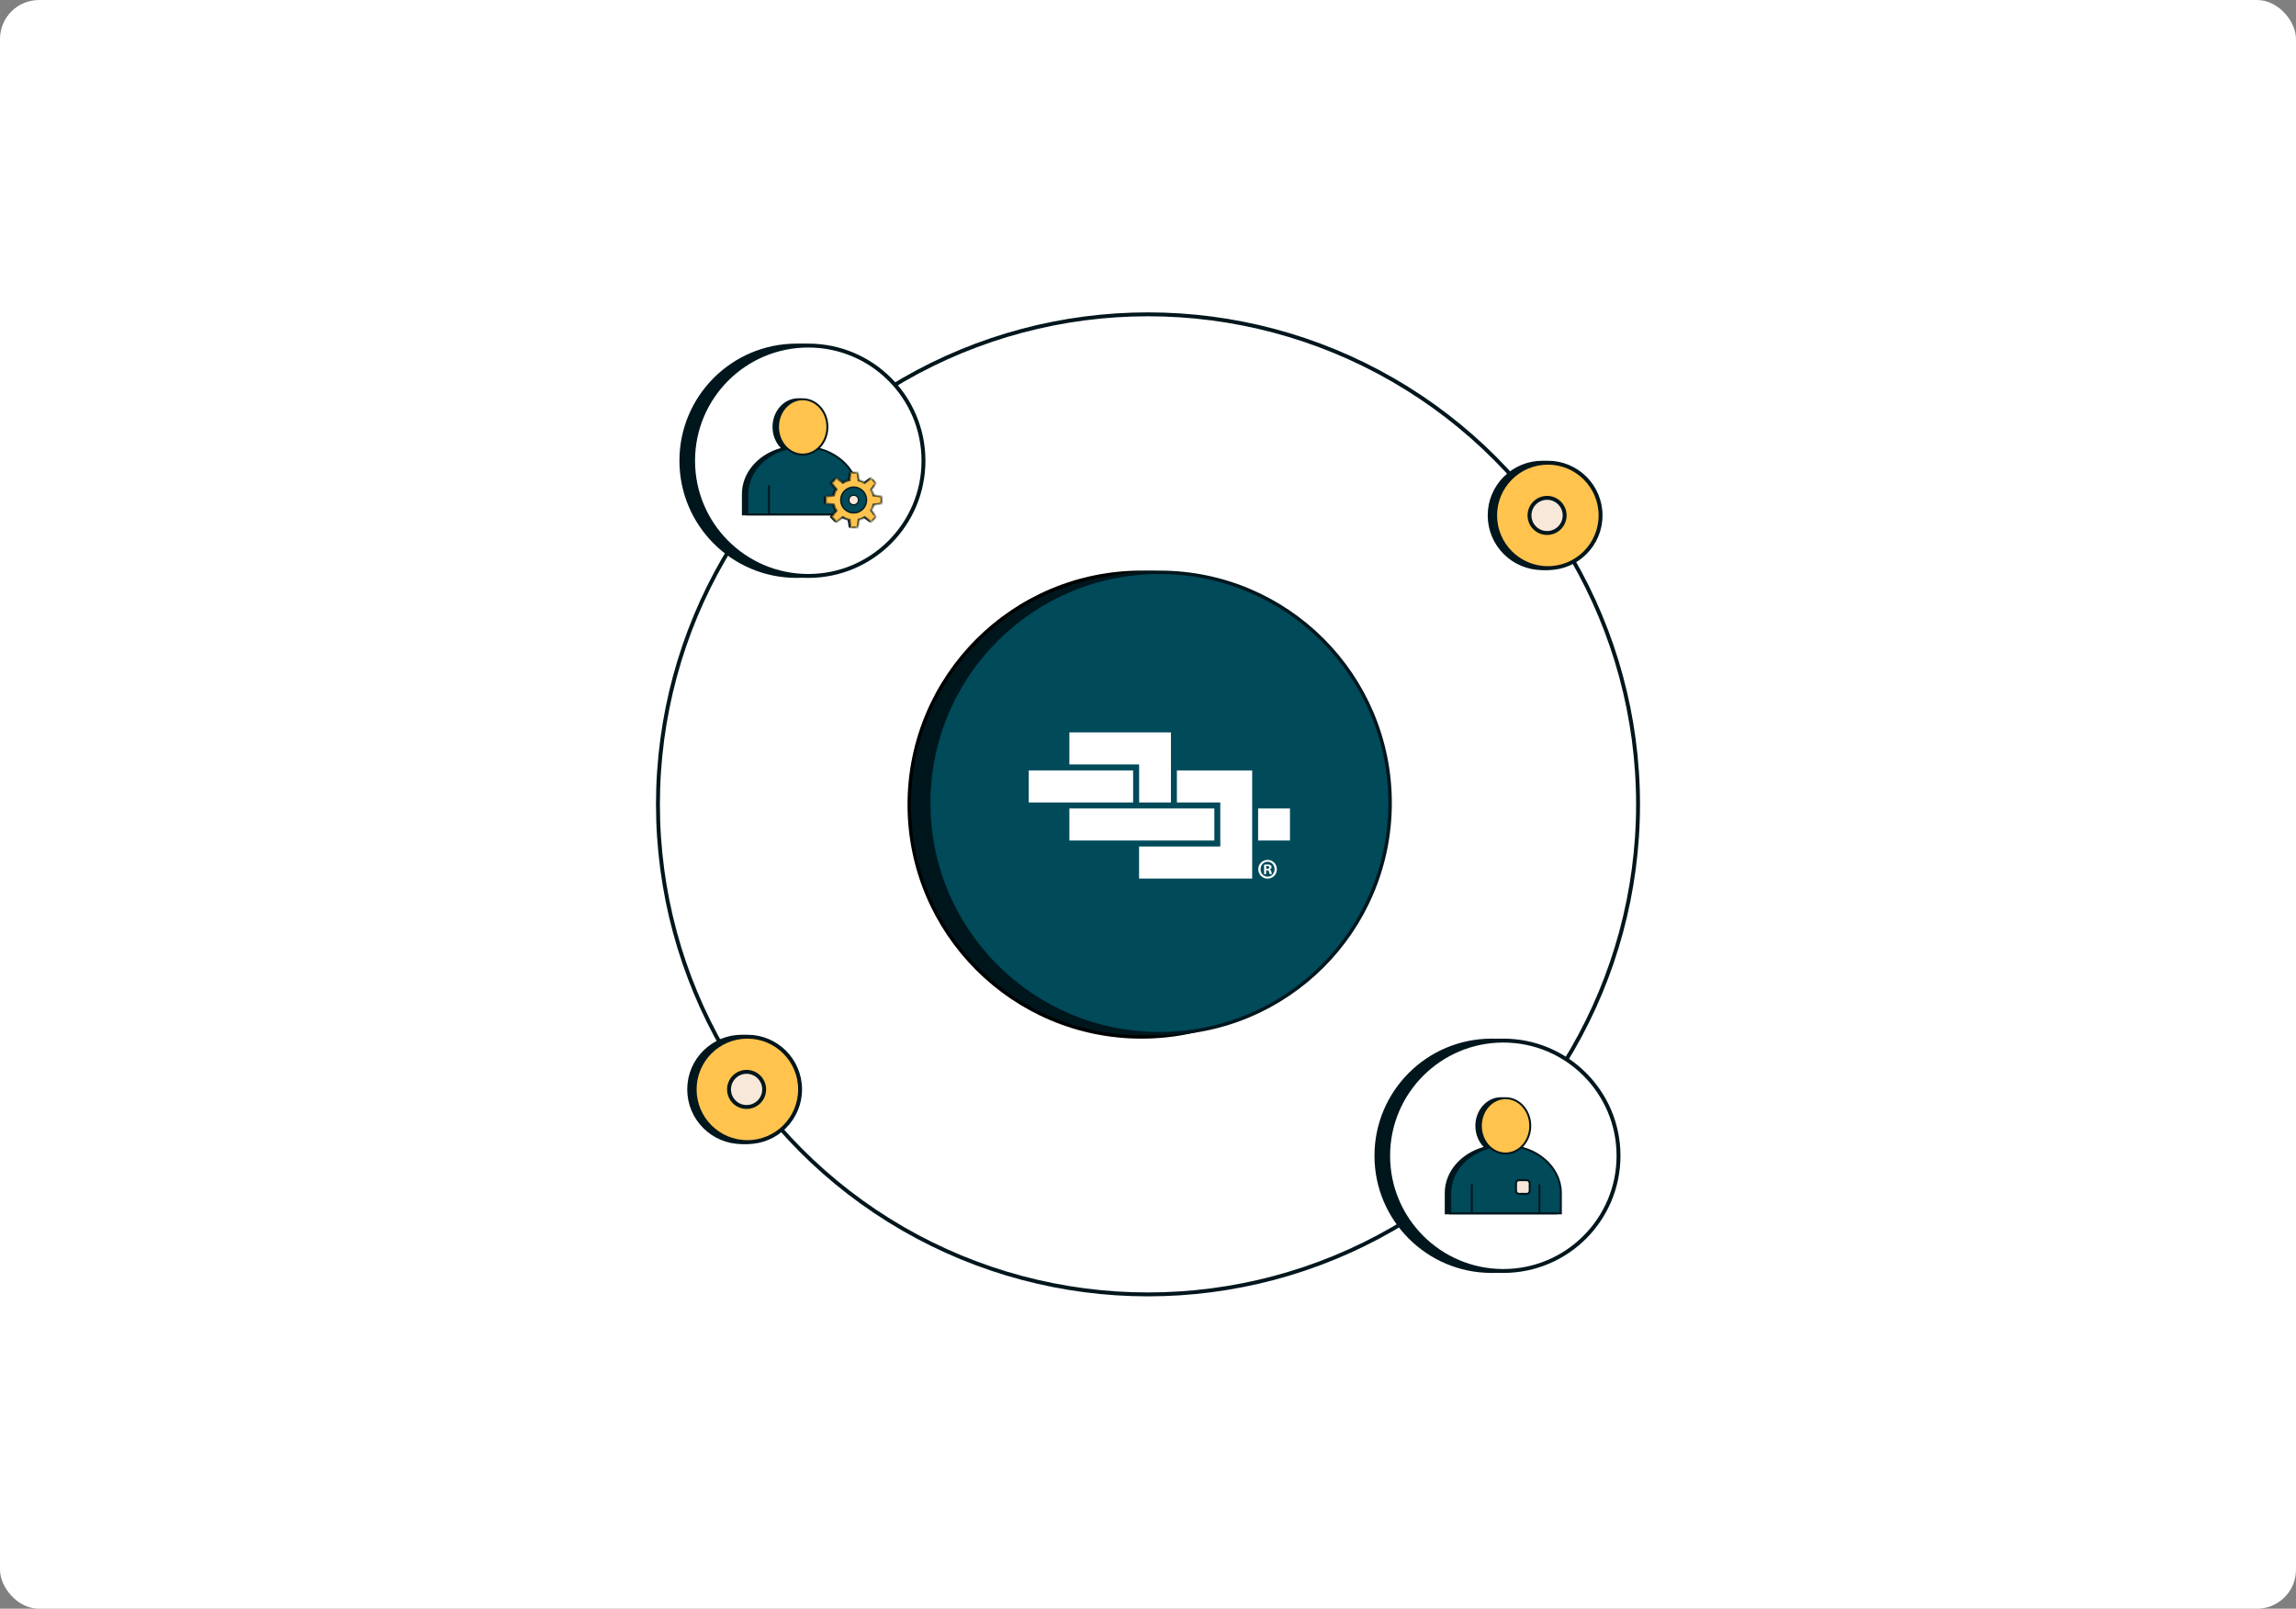 <svg width="588" height="412" viewBox="0 0 588 412" fill="none" xmlns="http://www.w3.org/2000/svg">
<rect x="0" y="0" width="588" height="412" fill="#808080" stroke="none"/>
<rect width="588" height="412" rx="10" fill="white"/>
<circle cx="294" cy="206" r="125.5" stroke="#00161D"/>
<circle cx="292.348" cy="206.066" r="59.494" fill="#00161D" stroke="black" stroke-width="0.881"/>
<circle cx="296.927" cy="205.65" r="59.078" fill="#004A5A" stroke="#00161D" stroke-width="0.881"/>
<path d="M290.189 197.306H263.458V205.515H290.189V197.306Z" fill="white"/>
<path d="M273.865 187.565V195.775H291.728V205.515H299.873V187.57H273.865V187.565Z" fill="white"/>
<path d="M330.363 207.051H322.201V215.26H330.363V207.051Z" fill="white"/>
<path d="M301.4 197.306V205.515H312.513V216.791H291.711V225H320.679V197.31H301.4V197.306Z" fill="white"/>
<path d="M310.99 215.26V207.051H273.865V215.26H310.99Z" fill="white"/>
<path d="M327.003 222.606C327.003 223.958 325.971 225.019 324.628 225.019C323.299 225.019 322.239 223.958 322.239 222.606C322.239 221.283 323.299 220.221 324.628 220.221C325.971 220.221 327.003 221.283 327.003 222.606ZM322.833 222.606C322.833 223.667 323.596 224.51 324.642 224.51C325.66 224.51 326.409 223.667 326.409 222.62C326.409 221.559 325.66 220.701 324.628 220.701C323.596 220.701 322.833 221.559 322.833 222.606ZM324.261 223.856H323.723V221.472C323.935 221.428 324.232 221.399 324.614 221.399C325.052 221.399 325.25 221.472 325.42 221.574C325.547 221.675 325.646 221.864 325.646 222.097C325.646 222.359 325.448 222.562 325.165 222.649V222.678C325.391 222.766 325.519 222.94 325.589 223.26C325.66 223.624 325.702 223.769 325.759 223.856H325.179C325.109 223.769 325.066 223.551 324.996 223.275C324.953 223.013 324.812 222.897 324.515 222.897H324.261V223.856ZM324.275 222.504H324.529C324.826 222.504 325.066 222.402 325.066 222.155C325.066 221.937 324.911 221.791 324.571 221.791C324.43 221.791 324.331 221.806 324.275 221.82V222.504Z" fill="white"/>
<circle cx="204" cy="118" r="29.5" fill="#00161D" stroke="#00161D"/>
<circle cx="207" cy="118" r="29.5" fill="white" stroke="#00161D"/>
<path d="M190.251 126.531C190.251 121.202 194.273 116.64 199.898 115.019C201.098 116.199 202.677 116.918 204.416 116.918C206.156 116.918 207.735 116.199 208.935 115.019C214.559 116.64 218.581 121.202 218.581 126.531V131.75H190.251V126.531ZM200.05 114.459C198.846 113.174 198.091 111.359 198.091 109.334C198.091 105.395 200.948 102.25 204.416 102.25C207.884 102.25 210.741 105.395 210.741 109.334C210.741 111.359 209.987 113.174 208.782 114.459C207.401 114.089 205.935 113.889 204.416 113.889C202.898 113.889 201.431 114.089 200.05 114.459ZM200.466 114.867C201.719 114.556 203.044 114.389 204.416 114.389C205.788 114.389 207.113 114.556 208.366 114.867C207.28 115.839 205.904 116.418 204.416 116.418C202.928 116.418 201.552 115.839 200.466 114.867Z" fill="#00161D" stroke="#00161D" stroke-width="0.5"/>
<path d="M191.405 126.531C191.405 119.859 197.71 114.389 205.57 114.389C213.43 114.389 219.735 119.859 219.735 126.531V131.75H191.405V126.531Z" fill="#004A5A" stroke="#00161D" stroke-width="0.5" stroke-linecap="round"/>
<path d="M211.895 109.334C211.895 113.273 209.038 116.418 205.57 116.418C202.102 116.418 199.245 113.273 199.245 109.334C199.245 105.395 202.102 102.25 205.57 102.25C209.038 102.25 211.895 105.395 211.895 109.334Z" fill="#FFC34E" stroke="#00161D" stroke-width="0.5"/>
<path d="M197.174 124.5C197.174 124.362 197.062 124.25 196.924 124.25C196.786 124.25 196.674 124.362 196.674 124.5H197.174ZM196.674 131.423V131.673H197.174V131.423H196.674ZM196.674 124.5V131.423H197.174V124.5H196.674Z" fill="#00161D"/>
<path d="M214.482 124.5C214.482 124.362 214.37 124.25 214.232 124.25C214.094 124.25 213.982 124.362 213.982 124.5H214.482ZM213.982 131.423V131.673H214.482V131.423H213.982ZM213.982 124.5V131.423H214.482V124.5H213.982Z" fill="#00161D"/>
<path d="M217.134 123.178L217.303 123.142L217.329 122.971L217.587 121.25H218.977L219.244 123.026L219.268 123.189L219.428 123.231C219.937 123.363 220.414 123.574 220.846 123.85L220.991 123.943L221.129 123.84L222.709 122.673H222.95L223.611 123.7L222.473 125.24L222.374 125.373L222.459 125.516C222.709 125.938 222.899 126.401 223.016 126.891L223.055 127.055L223.222 127.08L225.087 127.36V128.75L223.222 129.029L223.055 129.054L223.016 129.218C222.899 129.709 222.709 130.171 222.459 130.593L222.374 130.736L222.473 130.869L223.611 132.409L222.946 133.437H222.709L221.129 132.269L220.991 132.167L220.846 132.259C220.414 132.535 219.937 132.746 219.428 132.878L219.268 132.92L219.244 133.083L218.977 134.859H217.587L217.329 133.139L217.303 132.967L217.134 132.931C216.557 132.81 216.018 132.588 215.533 132.286L215.362 132.179L215.221 132.324L214.137 133.446H213.884L212.822 132.384L213.899 130.927L213.999 130.792L213.911 130.648C213.645 130.211 213.443 129.73 213.321 129.218L213.282 129.054L213.115 129.029L211.25 128.75V127.36L213.115 127.08L213.282 127.055L213.321 126.891C213.445 126.372 213.65 125.885 213.922 125.443L214.011 125.3L213.91 125.164L212.822 123.691L213.887 122.626L214.129 122.619L215.247 123.77L215.386 123.914L215.557 123.808C216.035 123.514 216.567 123.298 217.134 123.178ZM218.168 131.491C220.066 131.491 221.604 129.952 221.604 128.055C221.604 126.157 220.066 124.619 218.168 124.619C216.271 124.619 214.732 126.157 214.732 128.055C214.732 129.952 216.271 131.491 218.168 131.491Z" fill="#00161D" stroke="#00161D" stroke-width="0.5"/>
<mask id="path-19-inside-1_5190_31436" fill="white">
<path fill-rule="evenodd" clip-rule="evenodd" d="M219.648 121H217.827L217.537 122.934C216.942 123.06 216.384 123.287 215.882 123.596L214.236 122.379L212.948 123.667L214.165 125.313C213.879 125.776 213.663 126.288 213.533 126.833L211.455 127.145V128.965L213.533 129.277C213.661 129.815 213.873 130.32 214.153 130.779L212.948 132.409L214.235 133.696L215.856 132.499C216.364 132.816 216.931 133.049 217.537 133.177L217.827 135.109H219.648L219.946 133.121C220.481 132.982 220.982 132.76 221.436 132.47L223.082 133.687L224.37 132.4L223.129 130.721C223.392 130.278 223.591 129.792 223.714 129.276L225.792 128.965V127.144L223.714 126.833C223.591 126.318 223.391 125.832 223.129 125.389L224.369 123.71L223.082 122.423L221.435 123.64C220.982 123.35 220.481 123.129 219.946 122.99L219.648 121ZM218.624 131.241C220.383 131.241 221.81 129.815 221.81 128.055C221.81 126.296 220.383 124.869 218.624 124.869C216.864 124.869 215.438 126.296 215.438 128.055C215.438 129.815 216.864 131.241 218.624 131.241Z"/>
</mask>
<path fill-rule="evenodd" clip-rule="evenodd" d="M219.648 121H217.827L217.537 122.934C216.942 123.06 216.384 123.287 215.882 123.596L214.236 122.379L212.948 123.667L214.165 125.313C213.879 125.776 213.663 126.288 213.533 126.833L211.455 127.145V128.965L213.533 129.277C213.661 129.815 213.873 130.32 214.153 130.779L212.948 132.409L214.235 133.696L215.856 132.499C216.364 132.816 216.931 133.049 217.537 133.177L217.827 135.109H219.648L219.946 133.121C220.481 132.982 220.982 132.76 221.436 132.47L223.082 133.687L224.37 132.4L223.129 130.721C223.392 130.278 223.591 129.792 223.714 129.276L225.792 128.965V127.144L223.714 126.833C223.591 126.318 223.391 125.832 223.129 125.389L224.369 123.71L223.082 122.423L221.435 123.64C220.982 123.35 220.481 123.129 219.946 122.99L219.648 121ZM218.624 131.241C220.383 131.241 221.81 129.815 221.81 128.055C221.81 126.296 220.383 124.869 218.624 124.869C216.864 124.869 215.438 126.296 215.438 128.055C215.438 129.815 216.864 131.241 218.624 131.241Z" fill="#FFC34E"/>
<path d="M217.827 121V120.7H217.569L217.531 120.955L217.827 121ZM219.648 121L219.944 120.955L219.906 120.7H219.648V121ZM217.537 122.934L217.599 123.228L217.803 123.185L217.834 122.979L217.537 122.934ZM215.882 123.596L215.703 123.837L215.866 123.958L216.039 123.852L215.882 123.596ZM214.236 122.379L214.414 122.138L214.206 121.985L214.023 122.167L214.236 122.379ZM212.948 123.667L212.736 123.455L212.553 123.637L212.707 123.845L212.948 123.667ZM214.165 125.313L214.42 125.47L214.527 125.297L214.406 125.134L214.165 125.313ZM213.533 126.833L213.577 127.13L213.778 127.1L213.825 126.903L213.533 126.833ZM211.455 127.145L211.411 126.848L211.155 126.886V127.145H211.455ZM211.455 128.965H211.155V129.224L211.411 129.262L211.455 128.965ZM213.533 129.277L213.825 129.207L213.777 129.01L213.577 128.98L213.533 129.277ZM214.153 130.779L214.394 130.957L214.514 130.795L214.409 130.622L214.153 130.779ZM212.948 132.409L212.707 132.23L212.553 132.438L212.736 132.621L212.948 132.409ZM214.235 133.696L214.023 133.908L214.206 134.091L214.414 133.937L214.235 133.696ZM215.856 132.499L216.014 132.244L215.841 132.136L215.677 132.257L215.856 132.499ZM217.537 133.177L217.834 133.132L217.803 132.926L217.599 132.883L217.537 133.177ZM217.827 135.109L217.53 135.154L217.569 135.409H217.827V135.109ZM219.648 135.109V135.409H219.906L219.944 135.154L219.648 135.109ZM219.946 133.121L219.87 132.831L219.679 132.881L219.649 133.077L219.946 133.121ZM221.436 132.47L221.614 132.229L221.449 132.107L221.275 132.218L221.436 132.47ZM223.082 133.687L222.904 133.928L223.112 134.082L223.294 133.899L223.082 133.687ZM224.37 132.4L224.582 132.612L224.764 132.429L224.611 132.221L224.37 132.4ZM223.129 130.721L222.871 130.568L222.769 130.739L222.888 130.9L223.129 130.721ZM223.714 129.276L223.67 128.98L223.47 129.01L223.423 129.207L223.714 129.276ZM225.792 128.965L225.836 129.262L226.092 129.223V128.965H225.792ZM225.792 127.144H226.092V126.886L225.836 126.848L225.792 127.144ZM223.714 126.833L223.422 126.902L223.469 127.099L223.67 127.129L223.714 126.833ZM223.129 125.389L222.887 125.211L222.769 125.371L222.87 125.542L223.129 125.389ZM224.369 123.71L224.611 123.888L224.764 123.681L224.581 123.498L224.369 123.71ZM223.082 122.423L223.294 122.211L223.111 122.028L222.904 122.182L223.082 122.423ZM221.435 123.64L221.274 123.893L221.448 124.004L221.614 123.881L221.435 123.64ZM219.946 122.99L219.65 123.034L219.679 123.23L219.871 123.28L219.946 122.99ZM217.827 121.3H219.648V120.7H217.827V121.3ZM217.834 122.979L218.124 121.045L217.531 120.955L217.24 122.89L217.834 122.979ZM216.039 123.852C216.512 123.56 217.038 123.346 217.599 123.228L217.475 122.641C216.845 122.774 216.255 123.014 215.724 123.341L216.039 123.852ZM214.057 122.621L215.703 123.837L216.06 123.355L214.414 122.138L214.057 122.621ZM213.16 123.879L214.448 122.592L214.023 122.167L212.736 123.455L213.16 123.879ZM214.406 125.134L213.189 123.489L212.707 123.845L213.923 125.491L214.406 125.134ZM213.825 126.903C213.948 126.39 214.151 125.907 214.42 125.47L213.909 125.155C213.607 125.646 213.379 126.187 213.241 126.763L213.825 126.903ZM211.5 127.441L213.577 127.13L213.488 126.536L211.411 126.848L211.5 127.441ZM211.755 128.965V127.145H211.155V128.965H211.755ZM213.577 128.98L211.5 128.669L211.411 129.262L213.488 129.574L213.577 128.98ZM214.409 130.622C214.145 130.19 213.946 129.714 213.825 129.207L213.241 129.347C213.377 129.915 213.601 130.45 213.897 130.935L214.409 130.622ZM213.912 130.6L212.707 132.23L213.189 132.587L214.394 130.957L213.912 130.6ZM212.736 132.621L214.023 133.908L214.448 133.484L213.16 132.196L212.736 132.621ZM214.414 133.937L216.034 132.74L215.677 132.257L214.057 133.455L214.414 133.937ZM217.599 132.883C217.028 132.763 216.494 132.543 216.014 132.244L215.697 132.753C216.234 133.089 216.834 133.335 217.475 133.47L217.599 132.883ZM218.124 135.065L217.834 133.132L217.24 133.221L217.53 135.154L218.124 135.065ZM219.648 134.809H217.827V135.409H219.648V134.809ZM219.649 133.077L219.351 135.065L219.944 135.154L220.243 133.166L219.649 133.077ZM221.275 132.218C220.847 132.491 220.374 132.7 219.87 132.831L220.021 133.411C220.587 133.264 221.118 133.03 221.598 132.723L221.275 132.218ZM223.261 133.446L221.614 132.229L221.258 132.712L222.904 133.928L223.261 133.446ZM224.157 132.188L222.87 133.475L223.294 133.899L224.582 132.612L224.157 132.188ZM222.888 130.9L224.128 132.578L224.611 132.221L223.37 130.543L222.888 130.9ZM223.423 129.207C223.307 129.692 223.119 130.15 222.871 130.568L223.387 130.874C223.665 130.405 223.876 129.891 224.006 129.346L223.423 129.207ZM225.747 128.668L223.67 128.98L223.759 129.573L225.836 129.262L225.747 128.668ZM225.492 127.144V128.965H226.092V127.144H225.492ZM223.67 127.129L225.747 127.441L225.836 126.848L223.759 126.536L223.67 127.129ZM222.87 125.542C223.118 125.96 223.306 126.417 223.422 126.902L224.006 126.763C223.875 126.218 223.665 125.705 223.387 125.236L222.87 125.542ZM223.37 125.567L224.611 123.888L224.128 123.532L222.887 125.211L223.37 125.567ZM224.581 123.498L223.294 122.211L222.87 122.635L224.157 123.922L224.581 123.498ZM222.904 122.182L221.257 123.399L221.614 123.881L223.26 122.664L222.904 122.182ZM219.871 123.28C220.374 123.411 220.846 123.62 221.274 123.893L221.597 123.387C221.117 123.081 220.587 122.847 220.022 122.7L219.871 123.28ZM219.351 121.045L219.65 123.034L220.243 122.945L219.944 120.955L219.351 121.045ZM221.51 128.055C221.51 129.649 220.218 130.941 218.624 130.941V131.541C220.549 131.541 222.11 129.98 222.11 128.055H221.51ZM218.624 125.169C220.218 125.169 221.51 126.461 221.51 128.055H222.11C222.11 126.13 220.549 124.569 218.624 124.569V125.169ZM215.738 128.055C215.738 126.461 217.03 125.169 218.624 125.169V124.569C216.699 124.569 215.138 126.13 215.138 128.055H215.738ZM218.624 130.941C217.03 130.941 215.738 129.649 215.738 128.055H215.138C215.138 129.98 216.699 131.541 218.624 131.541V130.941Z" fill="#00161D" mask="url(#path-19-inside-1_5190_31436)"/>
<circle cx="218.624" cy="128.054" r="3.264" fill="#004A5A" stroke="#00161D" stroke-width="0.3"/>
<circle cx="218.624" cy="128.055" r="1.215" fill="#F8E8D9" stroke="#00161D" stroke-width="0.3"/>
<circle cx="382" cy="296" r="29.5" fill="#00161D" stroke="#00161D"/>
<circle cx="385" cy="296" r="29.5" fill="white" stroke="#00161D"/>
<path d="M370.25 305.531C370.25 300.202 374.272 295.64 379.897 294.019C381.097 295.199 382.676 295.918 384.415 295.918C386.155 295.918 387.734 295.199 388.934 294.019C394.558 295.64 398.58 300.202 398.58 305.531V310.75H370.25V305.531ZM380.049 293.459C378.845 292.174 378.09 290.359 378.09 288.334C378.09 284.395 380.947 281.25 384.415 281.25C387.883 281.25 390.74 284.395 390.74 288.334C390.74 290.359 389.986 292.174 388.781 293.459C387.4 293.089 385.934 292.889 384.415 292.889C382.897 292.889 381.43 293.089 380.049 293.459ZM380.466 293.867C381.718 293.556 383.043 293.389 384.415 293.389C385.788 293.389 387.112 293.556 388.365 293.867C387.279 294.839 385.903 295.418 384.415 295.418C382.927 295.418 381.551 294.839 380.466 293.867Z" fill="#00161D" stroke="#00161D" stroke-width="0.5"/>
<path d="M371.404 305.531C371.404 298.859 377.709 293.389 385.569 293.389C393.429 293.389 399.734 298.859 399.734 305.531V310.75H371.404V305.531Z" fill="#004A5A" stroke="#00161D" stroke-width="0.5" stroke-linecap="round"/>
<path d="M391.894 288.334C391.894 292.273 389.037 295.418 385.569 295.418C382.101 295.418 379.244 292.273 379.244 288.334C379.244 284.395 382.101 281.25 385.569 281.25C389.037 281.25 391.894 284.395 391.894 288.334Z" fill="#FFC34E" stroke="#00161D" stroke-width="0.5"/>
<path d="M377.173 303.5C377.173 303.362 377.061 303.25 376.923 303.25C376.785 303.25 376.673 303.362 376.673 303.5H377.173ZM376.673 310.423V310.673H377.173V310.423H376.673ZM376.673 303.5V310.423H377.173V303.5H376.673Z" fill="#00161D"/>
<path d="M394.481 303.5C394.481 303.362 394.369 303.25 394.231 303.25C394.093 303.25 393.981 303.362 393.981 303.5H394.481ZM393.981 310.423V310.673H394.481V310.423H393.981ZM393.981 303.5V310.423H394.481V303.5H393.981Z" fill="#00161D"/>
<rect x="388.25" y="302.25" width="3.5" height="3.5" rx="0.75" fill="#F8E8D9" stroke="#00161D" stroke-width="0.5"/>
<circle cx="190" cy="279" r="13.5" fill="#00161D" stroke="#00161D"/>
<circle cx="191.4" cy="279" r="13.5" fill="#FFC34E" stroke="#00161D"/>
<circle cx="191.2" cy="279" r="4.5" fill="#F8E8D9" stroke="#00161D"/>
<circle cx="395" cy="132" r="13.5" fill="#00161D" stroke="#00161D"/>
<circle cx="396.4" cy="132" r="13.5" fill="#FFC34E" stroke="#00161D"/>
<circle cx="396.2" cy="132" r="4.5" fill="#F8E8D9" stroke="#00161D"/>
</svg>

